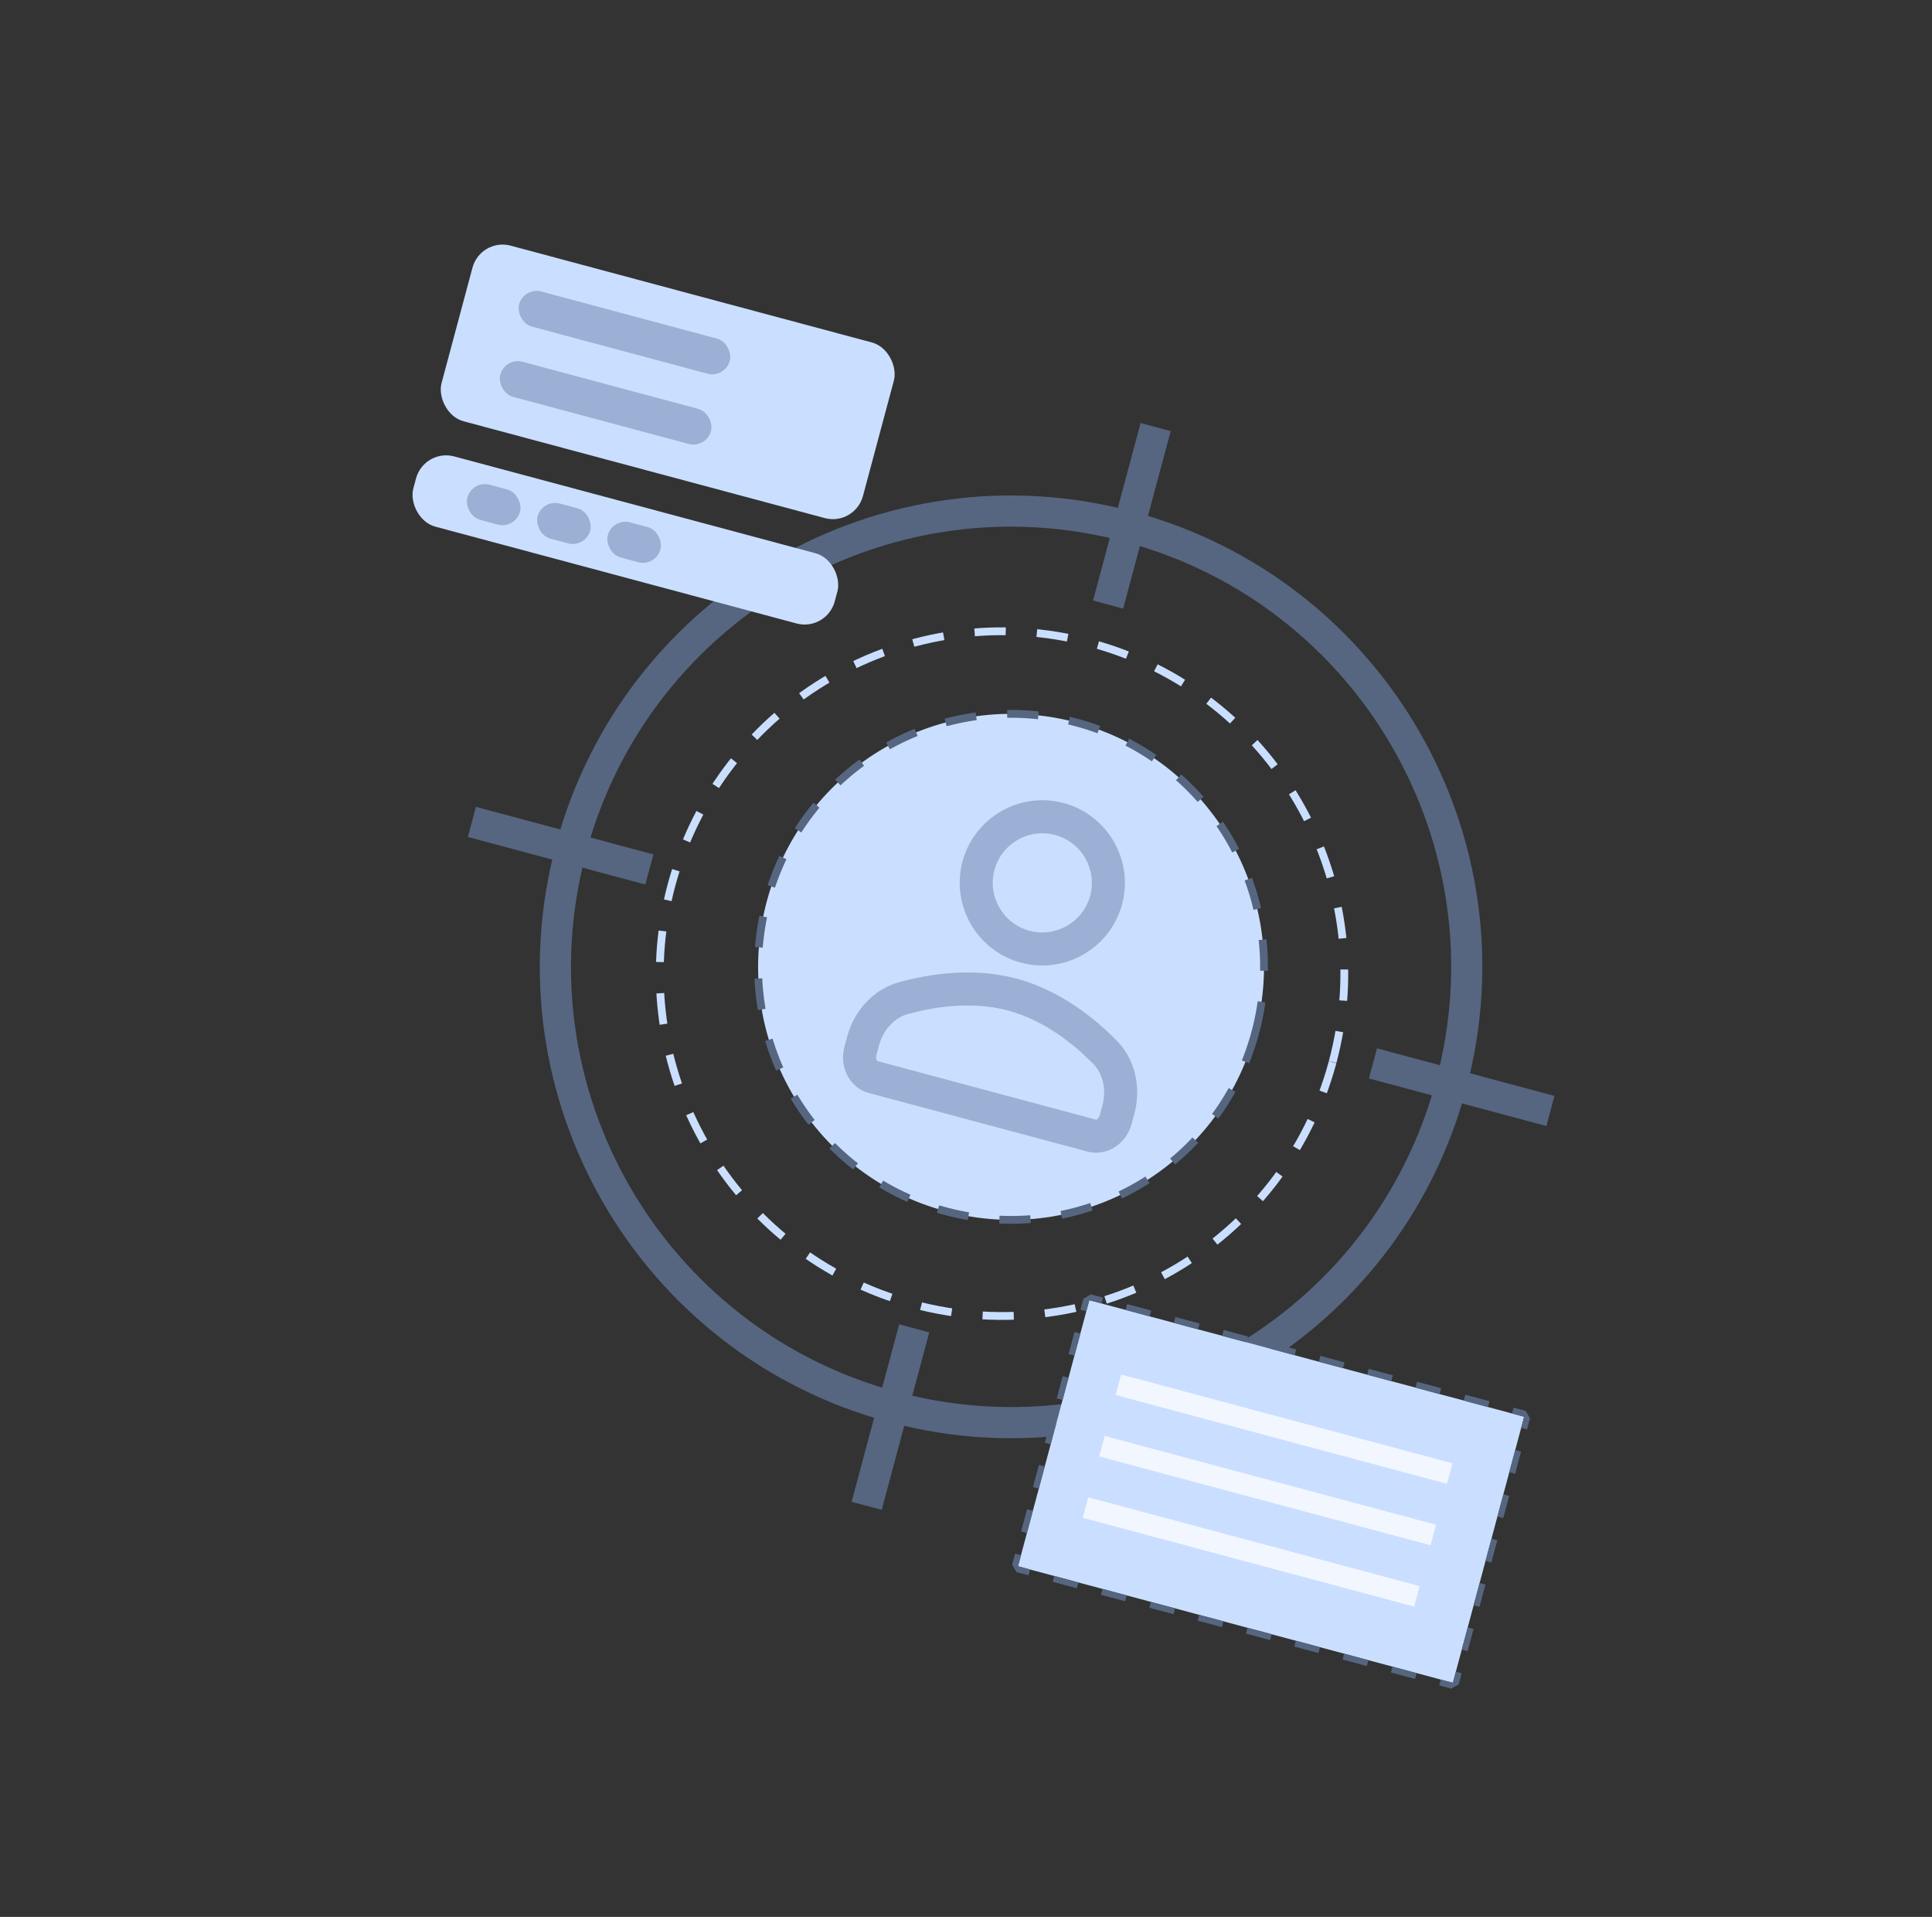 <svg width="124" height="123" viewBox="0 0 124 123" fill="none" xmlns="http://www.w3.org/2000/svg">
<rect x="0" y="0" width="124" height="123" fill="#333333" stroke="none"/>
<g id="icon-2" clip-path="url(#clip0_3703_48153)">
<g id="Group 280599">
<g id="g3684">
<g id="g3686">
<g id="Clip path group">
<mask id="mask0_3703_48153" style="mask-type:luminance" maskUnits="userSpaceOnUse" x="19" y="16" width="92" height="92">
<g id="clipPath3692">
<path id="path3690" d="M38.735 16.698L110.213 35.851L91.061 107.329L19.582 88.177L38.735 16.698Z" fill="white"/>
</g>
</mask>
<g mask="url(#mask0_3703_48153)">
<g id="g3688">
<g id="g3694">
<path id="path3696" d="M93.136 69.608C88.956 85.206 72.923 94.463 57.324 90.284C41.726 86.104 32.469 70.071 36.649 54.472C40.828 38.874 56.862 29.617 72.46 33.797C88.059 37.976 97.315 54.009 93.136 69.608Z" stroke="#566680" stroke-width="2" stroke-miterlimit="10"/>
</g>
<g id="g3710">
<path id="path3712" d="M80.571 66.241C78.25 74.9 69.35 80.039 60.691 77.719C52.032 75.398 46.894 66.498 49.214 57.839C51.534 49.18 60.434 44.042 69.093 46.362C77.752 48.682 82.891 57.582 80.571 66.241Z" fill="#CADFFF" stroke="#566680" stroke-width="0.5" stroke-linejoin="bevel" stroke-dasharray="2 2"/>
</g>
<g id="g3710_2">
<path id="path3712_2" d="M85.528 68.16C82.389 79.877 70.345 86.83 58.628 83.69C46.911 80.551 39.958 68.507 43.098 56.791C46.237 45.074 58.281 38.12 69.998 41.26C81.715 44.4 88.668 56.443 85.528 68.16Z" stroke="#CADFFF" stroke-width="0.5" stroke-linejoin="bevel" stroke-dasharray="2 2"/>
</g>
<g id="g3714">
<path id="path3716" d="M89.085 68.494L98.543 71.028" stroke="#566680" stroke-width="2" stroke-miterlimit="10" stroke-linecap="square"/>
</g>
<g id="g3718">
<path id="path3720" d="M31.253 52.998L40.711 55.532" stroke="#566680" stroke-width="2" stroke-miterlimit="10" stroke-linecap="square"/>
</g>
<g id="g3722">
<path id="path3724" d="M71.379 37.827L73.913 28.369" stroke="#566680" stroke-width="2" stroke-miterlimit="10" stroke-linecap="square"/>
</g>
<g id="g3726">
<path id="path3728" d="M55.883 95.659L58.417 86.201" stroke="#566680" stroke-width="2" stroke-miterlimit="10" stroke-linecap="square"/>
</g>
</g>
</g>
</g>
</g>
</g>
<g id="Group">
<g id="Group_2">
<path id="Vector" d="M65.525 61.772C68.349 62.528 71.262 60.846 72.018 58.023C72.775 55.199 71.093 52.286 68.269 51.529C65.446 50.773 62.533 52.455 61.776 55.278C61.02 58.102 62.702 61.015 65.525 61.772ZM67.721 53.578C69.415 54.032 70.424 55.779 69.97 57.474C69.516 59.168 67.768 60.177 66.074 59.723C64.38 59.269 63.371 57.522 63.825 55.827C64.279 54.133 66.026 53.124 67.721 53.578Z" fill="#9AB1D5"/>
<path id="Vector_2" d="M71.689 66.787C70.312 65.384 68.078 63.554 65.25 62.796C62.423 62.038 59.572 62.507 57.678 63.032C56.097 63.472 54.831 64.808 54.373 66.519L54.197 67.176C53.847 68.482 54.547 69.808 55.757 70.132L69.804 73.896C71.014 74.22 72.283 73.422 72.633 72.115L72.809 71.459C73.267 69.748 72.839 67.958 71.689 66.787ZM70.584 71.567C70.527 71.78 70.378 71.854 70.353 71.847L56.306 68.084C56.281 68.077 56.188 67.937 56.245 67.724L56.421 67.068C56.682 66.093 57.399 65.312 58.246 65.076C59.885 64.621 62.336 64.211 64.701 64.844C67.067 65.478 68.984 67.059 70.176 68.272C70.792 68.9 71.022 69.935 70.76 70.91L70.584 71.567Z" fill="#9AB1D5"/>
</g>
</g>
<g id="Group 237762">
<path id="Rectangle 335" d="M69.913 83.43L97.823 90.908L93.249 107.981L65.338 100.503L69.913 83.43Z" fill="#CADFFF"/>
<path id="Rectangle 335 (Stroke)" fill-rule="evenodd" clip-rule="evenodd" d="M69.723 84.141L69.348 84.04L69.538 83.329L70.013 83.055L70.789 83.263L70.689 83.637L69.913 83.43L69.723 84.141ZM69.341 85.564L68.967 85.463L68.585 86.886L68.96 86.986L69.341 85.564ZM68.579 88.409L68.204 88.309L67.823 89.731L68.198 89.832L68.579 88.409ZM67.817 91.255L67.442 91.154L67.061 92.577L67.435 92.677L67.817 91.255ZM67.054 94.1L66.679 94L66.298 95.422L66.673 95.523L67.054 94.1ZM66.292 96.946L65.917 96.845L65.536 98.268L65.91 98.368L66.292 96.946ZM65.529 99.791L65.154 99.691L64.964 100.402L65.238 100.877L66.014 101.084L66.114 100.71L65.338 100.503L65.529 99.791ZM67.664 101.126L67.564 101.5L69.115 101.915L69.215 101.541L67.664 101.126ZM70.766 101.957L70.665 102.331L72.216 102.746L72.316 102.372L70.766 101.957ZM73.867 102.788L73.766 103.162L75.317 103.577L75.417 103.203L73.867 102.788ZM76.968 103.619L76.868 103.993L78.418 104.408L78.518 104.034L76.968 103.619ZM80.069 104.45L79.969 104.824L81.519 105.239L81.62 104.865L80.069 104.45ZM83.17 105.281L83.07 105.655L84.621 106.07L84.721 105.696L83.17 105.281ZM86.271 106.112L86.171 106.486L87.722 106.901L87.822 106.527L86.271 106.112ZM89.372 106.942L89.272 107.317L90.823 107.732L90.923 107.358L89.372 106.942ZM92.474 107.773L92.373 108.147L93.149 108.355L93.624 108.082L93.814 107.37L93.439 107.27L93.249 107.981L92.474 107.773ZM93.821 105.847L94.195 105.947L94.577 104.525L94.202 104.424L93.821 105.847ZM94.583 103.002L94.958 103.102L95.339 101.679L94.964 101.579L94.583 103.002ZM95.346 100.156L95.72 100.256L96.102 98.834L95.727 98.733L95.346 100.156ZM96.108 97.311L96.483 97.411L96.864 95.988L96.489 95.888L96.108 97.311ZM96.871 94.465L97.245 94.565L97.626 93.143L97.252 93.042L96.871 94.465ZM97.633 91.62L98.008 91.72L98.198 91.008L97.924 90.534L97.148 90.326L97.048 90.7L97.824 90.908L97.633 91.62ZM95.498 90.285L95.598 89.911L94.047 89.495L93.947 89.869L95.498 90.285ZM92.397 89.454L92.497 89.08L90.946 88.664L90.846 89.038L92.397 89.454ZM89.295 88.623L89.396 88.249L87.845 87.834L87.745 88.207L89.295 88.623ZM86.194 87.792L86.294 87.418L84.744 87.002L84.644 87.377L86.194 87.792ZM83.093 86.961L83.193 86.587L81.643 86.172L81.543 86.546L83.093 86.961ZM79.992 86.13L80.092 85.756L78.542 85.341L78.441 85.715L79.992 86.13ZM76.891 85.299L76.991 84.925L75.44 84.51L75.34 84.884L76.891 85.299ZM73.79 84.468L73.89 84.094L72.339 83.679L72.239 84.053L73.79 84.468Z" fill="#566680"/>
<path id="Rectangle 336" d="M71.959 88.199L93.224 93.897L92.872 95.21L71.607 89.513L71.959 88.199Z" fill="#F2F7FF"/>
<path id="Rectangle 339" d="M70.902 92.141L92.167 97.839L91.816 99.152L70.55 93.454L70.902 92.141Z" fill="#F2F7FF"/>
<path id="Rectangle 340" d="M69.848 96.078L91.113 101.776L90.761 103.089L69.496 97.391L69.848 96.078Z" fill="#F2F7FF"/>
</g>
<g id="Group 280591">
<rect id="Rectangle 469" x="30.842" y="15.245" width="28" height="11.667" rx="2" transform="rotate(15 30.842 15.245)" fill="#CADFFF"/>
<rect id="Rectangle 470" x="27.219" y="28.769" width="28" height="4.667" rx="2" transform="rotate(15 27.219 28.769)" fill="#CADFFF"/>
<rect id="Rectangle 493" x="33.618" y="18.404" width="14" height="2.333" rx="1.167" transform="rotate(15 33.618 18.404)" fill="#9AB1D5"/>
<rect id="Rectangle 494" x="32.411" y="22.912" width="14" height="2.333" rx="1.167" transform="rotate(15 32.411 22.912)" fill="#9AB1D5"/>
<rect id="Rectangle 495" x="30.297" y="30.802" width="3.5" height="2.333" rx="1.167" transform="rotate(15 30.297 30.802)" fill="#9AB1D5"/>
<rect id="Rectangle 496" x="34.805" y="32.009" width="3.5" height="2.333" rx="1.167" transform="rotate(15 34.805 32.009)" fill="#9AB1D5"/>
<rect id="Rectangle 497" x="39.312" y="33.217" width="3.5" height="2.333" rx="1.167" transform="rotate(15 39.312 33.217)" fill="#9AB1D5"/>
</g>
</g>
</g>
<defs>
<clipPath id="clip0_3703_48153">
<rect width="100" height="100" fill="white" transform="translate(26.645) rotate(15)"/>
</clipPath>
</defs>
</svg>
